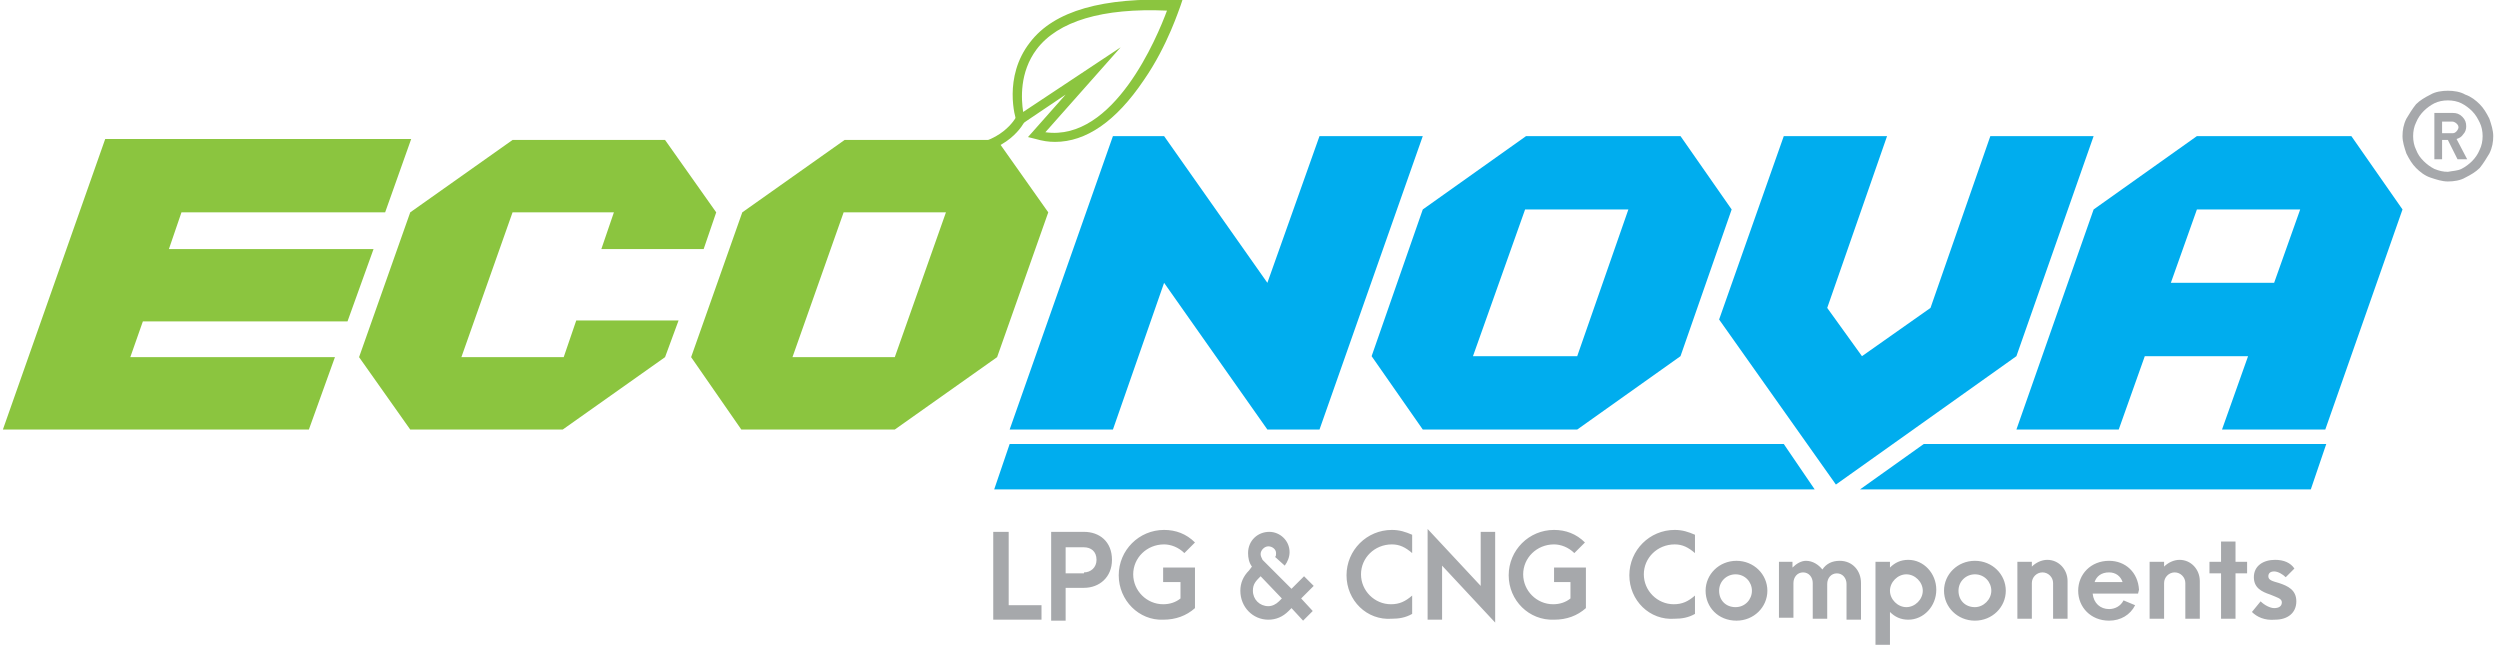 
<svg width="259px" height="67px" viewBox="0 0 259 67" version="1.1" xmlns="http://www.w3.org/2000/svg" xmlns:xlink="http://www.w3.org/1999/xlink">
    <!-- Generator: Sketch 48.2 (47327) - http://www.bohemiancoding.com/sketch -->
    <desc>Created with Sketch.</desc>
    <defs></defs>
    <g id="Page-1" stroke="none" stroke-width="1" fill="none" fill-rule="evenodd">
        <g id="econova-logo-normal" transform="translate(0, -1)" fill-rule="nonzero">
            <g id="Group" transform="translate(0, 15)" fill="#8BC53F">
                <polygon id="Shape" points="0.3 30.5 10.9 0.4 42.6 0.4 39.9 8 18.8 8 17.5 11.8 38.7 11.8 36 19.3 14.8 19.3 13.5 23 34.7 23 32 30.5"></polygon>
                <polygon id="Shape" points="42.5 30.5 37.2 23 42.5 8 53.1 0.5 68.9 0.5 74.2 8 72.9 11.8 62.3 11.8 63.6 8 53.1 8 47.8 23 58.4 23 59.7 19.2 70.3 19.2 68.9 23 58.3 30.5"></polygon>
                <path d="M76.8,30.5 L71.6,23 L76.9,8 L87.5,0.5 L103.3,0.5 L108.6,8 L103.3,23 L92.7,30.5 L76.8,30.5 Z M92.7,23 L98,8 L87.4,8 L82.1,23 L92.7,23 Z" id="Shape"></path>
            </g>
            <g id="Group" transform="translate(103, 15)" fill="#00ADEE">
                <g transform="translate(1, 0)" id="Shape">
                    <polygon points="0.6 30.5 11.3 0.1 16.6 0.1 27.3 15.3 32.7 0.1 43.4 0.1 32.7 30.5 27.3 30.5 16.6 15.3 11.3 30.5"></polygon>
                    <path d="M43.4,30.5 L38.1,22.9 L43.4,7.7 L54.1,0.1 L70.1,0.1 L75.4,7.7 L70.1,22.9 L59.4,30.5 L43.4,30.5 Z M59.4,22.9 L64.7,7.7 L54,7.7 L48.6,22.9 L59.4,22.9 Z"></path>
                    <polygon points="74.1 19.1 80.8 0.1 91.5 0.1 85.3 17.9 88.9 22.9 96 17.9 102.2 0.1 112.9 0.1 104.9 22.9 86.2 36.2"></polygon>
                    <path d="M104.9,30.5 L112.9,7.7 L123.6,0.1 L139.6,0.1 L144.9,7.7 L136.9,30.5 L126.2,30.5 L128.9,22.9 L118.2,22.9 L115.5,30.5 L104.9,30.5 Z M131.6,15.3 L134.3,7.7 L123.6,7.7 L120.9,15.3 L131.6,15.3 Z"></path>
                </g>
                <polygon id="Shape" points="81.8 32 47.4 32 35.9 32 1.6 32 0 36.7 34.3 36.7 50.7 36.7 85 36.7"></polygon>
                <polygon id="Shape" points="138 32 136.4 36.7 89.7 36.7 96.3 32"></polygon>
            </g>
            <g id="Group" transform="translate(99, 0)" fill="#8BC53F">
                <path d="M10.3,15.7 C9.6,15.7 9,15.6 8.3,15.4 L7.5,15.2 L11.4,10.8 L6.5,14.1 L6.3,13.5 C6.2,13.3 4.9,9 7.7,5.4 C10.2,2.1 15.3,0.7 22.8,1 L23.5,1 L23.3,1.6 C23.2,1.8 22,5.7 19.5,9.3 C16.6,13.6 13.5,15.7 10.3,15.7 Z M9.3,14.7 C16.4,15.7 20.9,4.8 21.9,2.1 C15.2,1.8 10.6,3.2 8.4,6.1 C6.6,8.5 6.8,11.3 7,12.6 L17.1,5.9 L9.3,14.7 Z" id="Shape"></path>
                <path d="M0.3,17.1 L0.3,16.1 C4.8,16 6.2,13.2 6.3,13.1 L7.2,13.5 C7.1,13.7 5.5,17 0.3,17.1 Z" id="Shape"></path>
            </g>
            <path d="M103,56.1 L104.5,56.1 L104.5,63.7 L107.9,63.7 L107.9,65.2 L102.9,65.2 L102.9,56.1 L103,56.1 Z M108.9,56.1 L112.3,56.1 C113.9,56.1 115.2,57.1 115.2,59 C115.2,60.8 113.9,61.9 112.3,61.9 L110.4,61.9 L110.4,65.3 L108.9,65.3 L108.9,56.1 Z M112.3,60.3 C113,60.3 113.6,59.8 113.6,59 C113.6,58.1 113,57.7 112.3,57.7 L110.4,57.7 L110.4,60.4 L112.3,60.4 L112.3,60.3 Z M115.9,60.6 C115.9,58 118,55.9 120.6,55.9 C121.8,55.9 122.9,56.3 123.8,57.2 L122.7,58.3 C122.1,57.7 121.3,57.4 120.6,57.4 C118.8,57.4 117.4,58.8 117.4,60.5 C117.4,62.2 118.8,63.6 120.5,63.6 C121.2,63.6 121.8,63.4 122.3,63 L122.3,61.3 L120.5,61.3 L120.5,59.8 L123.8,59.8 L123.8,64 C122.9,64.8 121.8,65.2 120.5,65.2 C118,65.3 115.9,63.2 115.9,60.6 Z M133.8,64 L133.5,64.3 C132.9,64.9 132.2,65.2 131.4,65.2 C129.8,65.2 128.5,63.9 128.5,62.2 C128.5,61.4 128.8,60.7 129.4,60.1 L129.7,59.7 C129.4,59.3 129.3,58.8 129.3,58.3 C129.3,57 130.3,56.1 131.5,56.1 C132.6,56.1 133.6,57 133.6,58.2 C133.6,58.7 133.4,59.2 133.1,59.6 L132.1,58.7 C132.2,58.6 132.2,58.5 132.2,58.3 C132.2,57.9 131.8,57.6 131.4,57.6 C131,57.6 130.6,58 130.6,58.4 C130.6,58.6 130.7,58.8 130.8,59 L133.8,62 L135.1,60.7 L136.1,61.7 L134.8,63 L136,64.3 L135,65.3 L133.8,64 Z M132.5,63.3 C132.6,63.2 132.7,63.1 132.8,63 L130.6,60.7 C130.1,61.2 129.8,61.5 129.8,62.2 C129.8,63.1 130.5,63.8 131.4,63.8 C131.8,63.8 132.2,63.6 132.5,63.3 Z M139.5,60.6 C139.5,58 141.6,55.9 144.2,55.9 C145,55.9 145.6,56.1 146.3,56.4 L146.3,58.3 C145.6,57.7 145,57.4 144.2,57.4 C142.4,57.4 141,58.8 141,60.5 C141,62.2 142.4,63.6 144.1,63.6 C145,63.6 145.6,63.3 146.3,62.7 L146.3,64.6 C145.6,65 144.9,65.1 144.2,65.1 C141.6,65.3 139.5,63.2 139.5,60.6 Z M149.4,59.6 L149.4,65.2 L147.9,65.2 L147.9,55.8 L153.4,61.7 L153.4,56.1 L154.9,56.1 L154.9,65.5 L149.4,59.6 Z M156.3,60.6 C156.3,58 158.4,55.9 161,55.9 C162.2,55.9 163.3,56.3 164.2,57.2 L163.1,58.3 C162.5,57.7 161.7,57.4 161,57.4 C159.2,57.4 157.8,58.8 157.8,60.5 C157.8,62.2 159.2,63.6 160.9,63.6 C161.6,63.6 162.2,63.4 162.7,63 L162.7,61.3 L161,61.3 L161,59.8 L164.3,59.8 L164.3,64 C163.4,64.8 162.3,65.2 161,65.2 C158.4,65.3 156.3,63.2 156.3,60.6 Z M168.8,60.6 C168.8,58 170.9,55.9 173.5,55.9 C174.3,55.9 174.9,56.1 175.6,56.4 L175.6,58.3 C174.9,57.7 174.3,57.4 173.5,57.4 C171.7,57.4 170.3,58.8 170.3,60.5 C170.3,62.2 171.7,63.6 173.4,63.6 C174.3,63.6 174.9,63.3 175.6,62.7 L175.6,64.6 C174.9,65 174.2,65.1 173.5,65.1 C170.9,65.3 168.8,63.2 168.8,60.6 Z M176.7,62.2 C176.7,60.5 178.1,59.1 179.9,59.1 C181.7,59.1 183.1,60.5 183.1,62.2 C183.1,63.9 181.7,65.3 179.9,65.3 C178,65.3 176.7,63.9 176.7,62.2 Z M181.5,62.2 C181.5,61.3 180.8,60.5 179.8,60.5 C178.9,60.5 178.1,61.2 178.1,62.2 C178.1,63.2 178.8,63.9 179.8,63.9 C180.8,63.9 181.5,63.1 181.5,62.2 Z M184.2,59.2 L185.7,59.2 L185.7,59.8 C186.1,59.4 186.6,59.1 187.1,59.1 C187.8,59.1 188.4,59.5 188.8,60 C189.2,59.4 189.8,59.1 190.6,59.1 C191.9,59.1 192.8,60.1 192.8,61.4 L192.8,65.2 L191.3,65.2 L191.3,61.5 C191.3,60.9 190.9,60.4 190.3,60.4 C189.7,60.4 189.3,60.9 189.3,61.5 L189.3,65.1 L187.8,65.1 L187.8,61.4 C187.8,60.8 187.4,60.3 186.8,60.3 C186.2,60.3 185.8,60.8 185.8,61.4 L185.8,65 L184.3,65 L184.3,59.2 L184.2,59.2 Z M194.3,59.2 L195.8,59.2 L195.8,59.8 C196.3,59.3 196.9,59 197.7,59 C199.3,59 200.6,60.4 200.6,62.1 C200.6,63.8 199.3,65.2 197.7,65.2 C196.9,65.2 196.3,64.9 195.8,64.4 L195.8,67.8 L194.3,67.8 L194.3,59.2 Z M199.2,62.2 C199.2,61.3 198.4,60.5 197.5,60.5 C196.6,60.5 195.8,61.3 195.8,62.2 C195.8,63.1 196.6,63.9 197.5,63.9 C198.4,63.9 199.2,63.1 199.2,62.2 Z M201.4,62.2 C201.4,60.5 202.8,59.1 204.6,59.1 C206.4,59.1 207.8,60.5 207.8,62.2 C207.8,63.9 206.4,65.3 204.6,65.3 C202.8,65.3 201.4,63.9 201.4,62.2 Z M206.3,62.2 C206.3,61.3 205.6,60.5 204.6,60.5 C203.7,60.5 202.9,61.2 202.9,62.2 C202.9,63.2 203.6,63.9 204.6,63.9 C205.5,63.9 206.3,63.1 206.3,62.2 Z M209,59.2 L210.5,59.2 L210.5,59.7 C210.9,59.3 211.5,59 212.1,59 C213.3,59 214.2,60 214.2,61.2 L214.2,65.1 L212.7,65.1 L212.7,61.4 C212.7,60.8 212.2,60.3 211.6,60.3 C211,60.3 210.5,60.8 210.5,61.4 L210.5,65.1 L209,65.1 L209,59.2 Z M221.5,62.5 L216.8,62.5 C216.9,63.5 217.6,64.1 218.5,64.1 C219.1,64.1 219.7,63.8 220,63.2 L221.2,63.7 C220.7,64.7 219.7,65.3 218.5,65.3 C216.6,65.3 215.3,63.9 215.3,62.2 C215.3,60.5 216.6,59.1 218.5,59.1 C220.2,59.1 221.5,60.3 221.6,62.1 L221.5,62.5 Z M217,61.3 L219.9,61.3 C219.7,60.7 219.2,60.3 218.5,60.3 C217.7,60.3 217.2,60.7 217,61.3 Z M222.7,59.2 L224.2,59.2 L224.2,59.7 C224.6,59.3 225.2,59 225.8,59 C227,59 227.9,60 227.9,61.2 L227.9,65.1 L226.4,65.1 L226.4,61.4 C226.4,60.8 225.9,60.3 225.3,60.3 C224.7,60.3 224.2,60.8 224.2,61.4 L224.2,65.1 L222.7,65.1 L222.7,59.2 Z M230.1,60.4 L228.9,60.4 L228.9,59.2 L230.1,59.2 L230.1,57.1 L231.6,57.1 L231.6,59.2 L232.8,59.2 L232.8,60.4 L231.6,60.4 L231.6,65.1 L230.1,65.1 L230.1,60.4 Z M233.3,64.4 L234.2,63.3 C234.6,63.7 235.2,64 235.6,64 C236.1,64 236.4,63.8 236.4,63.4 C236.4,63 235.9,62.9 235.2,62.6 C234.3,62.3 233.5,61.9 233.5,60.8 C233.5,59.6 234.5,59 235.7,59 C236.6,59 237.3,59.3 237.7,59.9 L236.8,60.8 C236.5,60.5 236,60.2 235.6,60.2 C235.2,60.2 235,60.4 235,60.7 C235,61.1 235.4,61.2 236.1,61.4 C237,61.7 237.9,62.1 237.9,63.3 C237.9,64.5 237,65.2 235.7,65.2 C234.6,65.3 233.8,64.9 233.3,64.4 Z" id="Shape" fill="#A6A8AB"></path>
            <path d="M251.8,19.4 C251.2,19.2 250.7,18.8 250.3,18.4 C249.9,18 249.6,17.5 249.3,16.9 C249.1,16.3 248.9,15.7 248.9,15.1 C248.9,14.5 249,13.9 249.3,13.3 C249.6,12.8 249.9,12.3 250.3,11.8 C250.7,11.4 251.2,11.1 251.8,10.8 C252.3,10.5 253,10.4 253.6,10.4 C254.2,10.4 254.9,10.5 255.4,10.8 C256,11 256.5,11.4 256.9,11.8 C257.3,12.2 257.6,12.7 257.9,13.3 C258.1,13.9 258.3,14.5 258.3,15.1 C258.3,15.7 258.2,16.3 257.9,16.9 C257.6,17.4 257.3,17.9 256.9,18.4 C256.5,18.8 256,19.1 255.4,19.4 C254.9,19.7 254.2,19.8 253.6,19.8 C253,19.8 252.4,19.6 251.8,19.4 Z M255,18.5 C255.4,18.3 255.8,18 256.1,17.7 C256.4,17.4 256.7,17 256.9,16.5 C257.1,16.1 257.2,15.6 257.2,15.1 C257.2,14.6 257.1,14.1 256.9,13.7 C256.7,13.3 256.5,12.9 256.1,12.5 C255.8,12.2 255.4,11.9 255,11.7 C254.6,11.5 254.1,11.4 253.6,11.4 C253.1,11.4 252.6,11.5 252.2,11.7 C251.8,11.9 251.4,12.2 251.1,12.5 C250.8,12.8 250.5,13.2 250.3,13.7 C250.1,14.1 250,14.6 250,15.1 C250,15.6 250.1,16.1 250.3,16.5 C250.5,17 250.7,17.3 251.1,17.7 C251.4,18 251.8,18.3 252.2,18.5 C252.7,18.7 253.1,18.8 253.6,18.8 C254.1,18.7 254.6,18.7 255,18.5 Z M252.2,12.7 L254.1,12.7 C254.5,12.7 254.8,12.8 255.1,13.1 C255.4,13.4 255.5,13.7 255.5,14.1 C255.5,14.4 255.4,14.7 255.2,14.9 C255,15.2 254.8,15.3 254.5,15.4 L255.6,17.5 L254.6,17.5 L253.6,15.5 L253,15.5 L253,17.5 L252.2,17.5 L252.2,12.7 Z M254.1,14.8 C254.3,14.8 254.4,14.7 254.5,14.6 C254.6,14.5 254.7,14.3 254.7,14.2 C254.7,14 254.6,13.9 254.5,13.8 C254.4,13.7 254.2,13.6 254.1,13.6 L253,13.6 L253,14.8 L254.1,14.8 Z" id="Shape" fill="#A6A8AB"></path>
        </g>
    </g>
</svg>